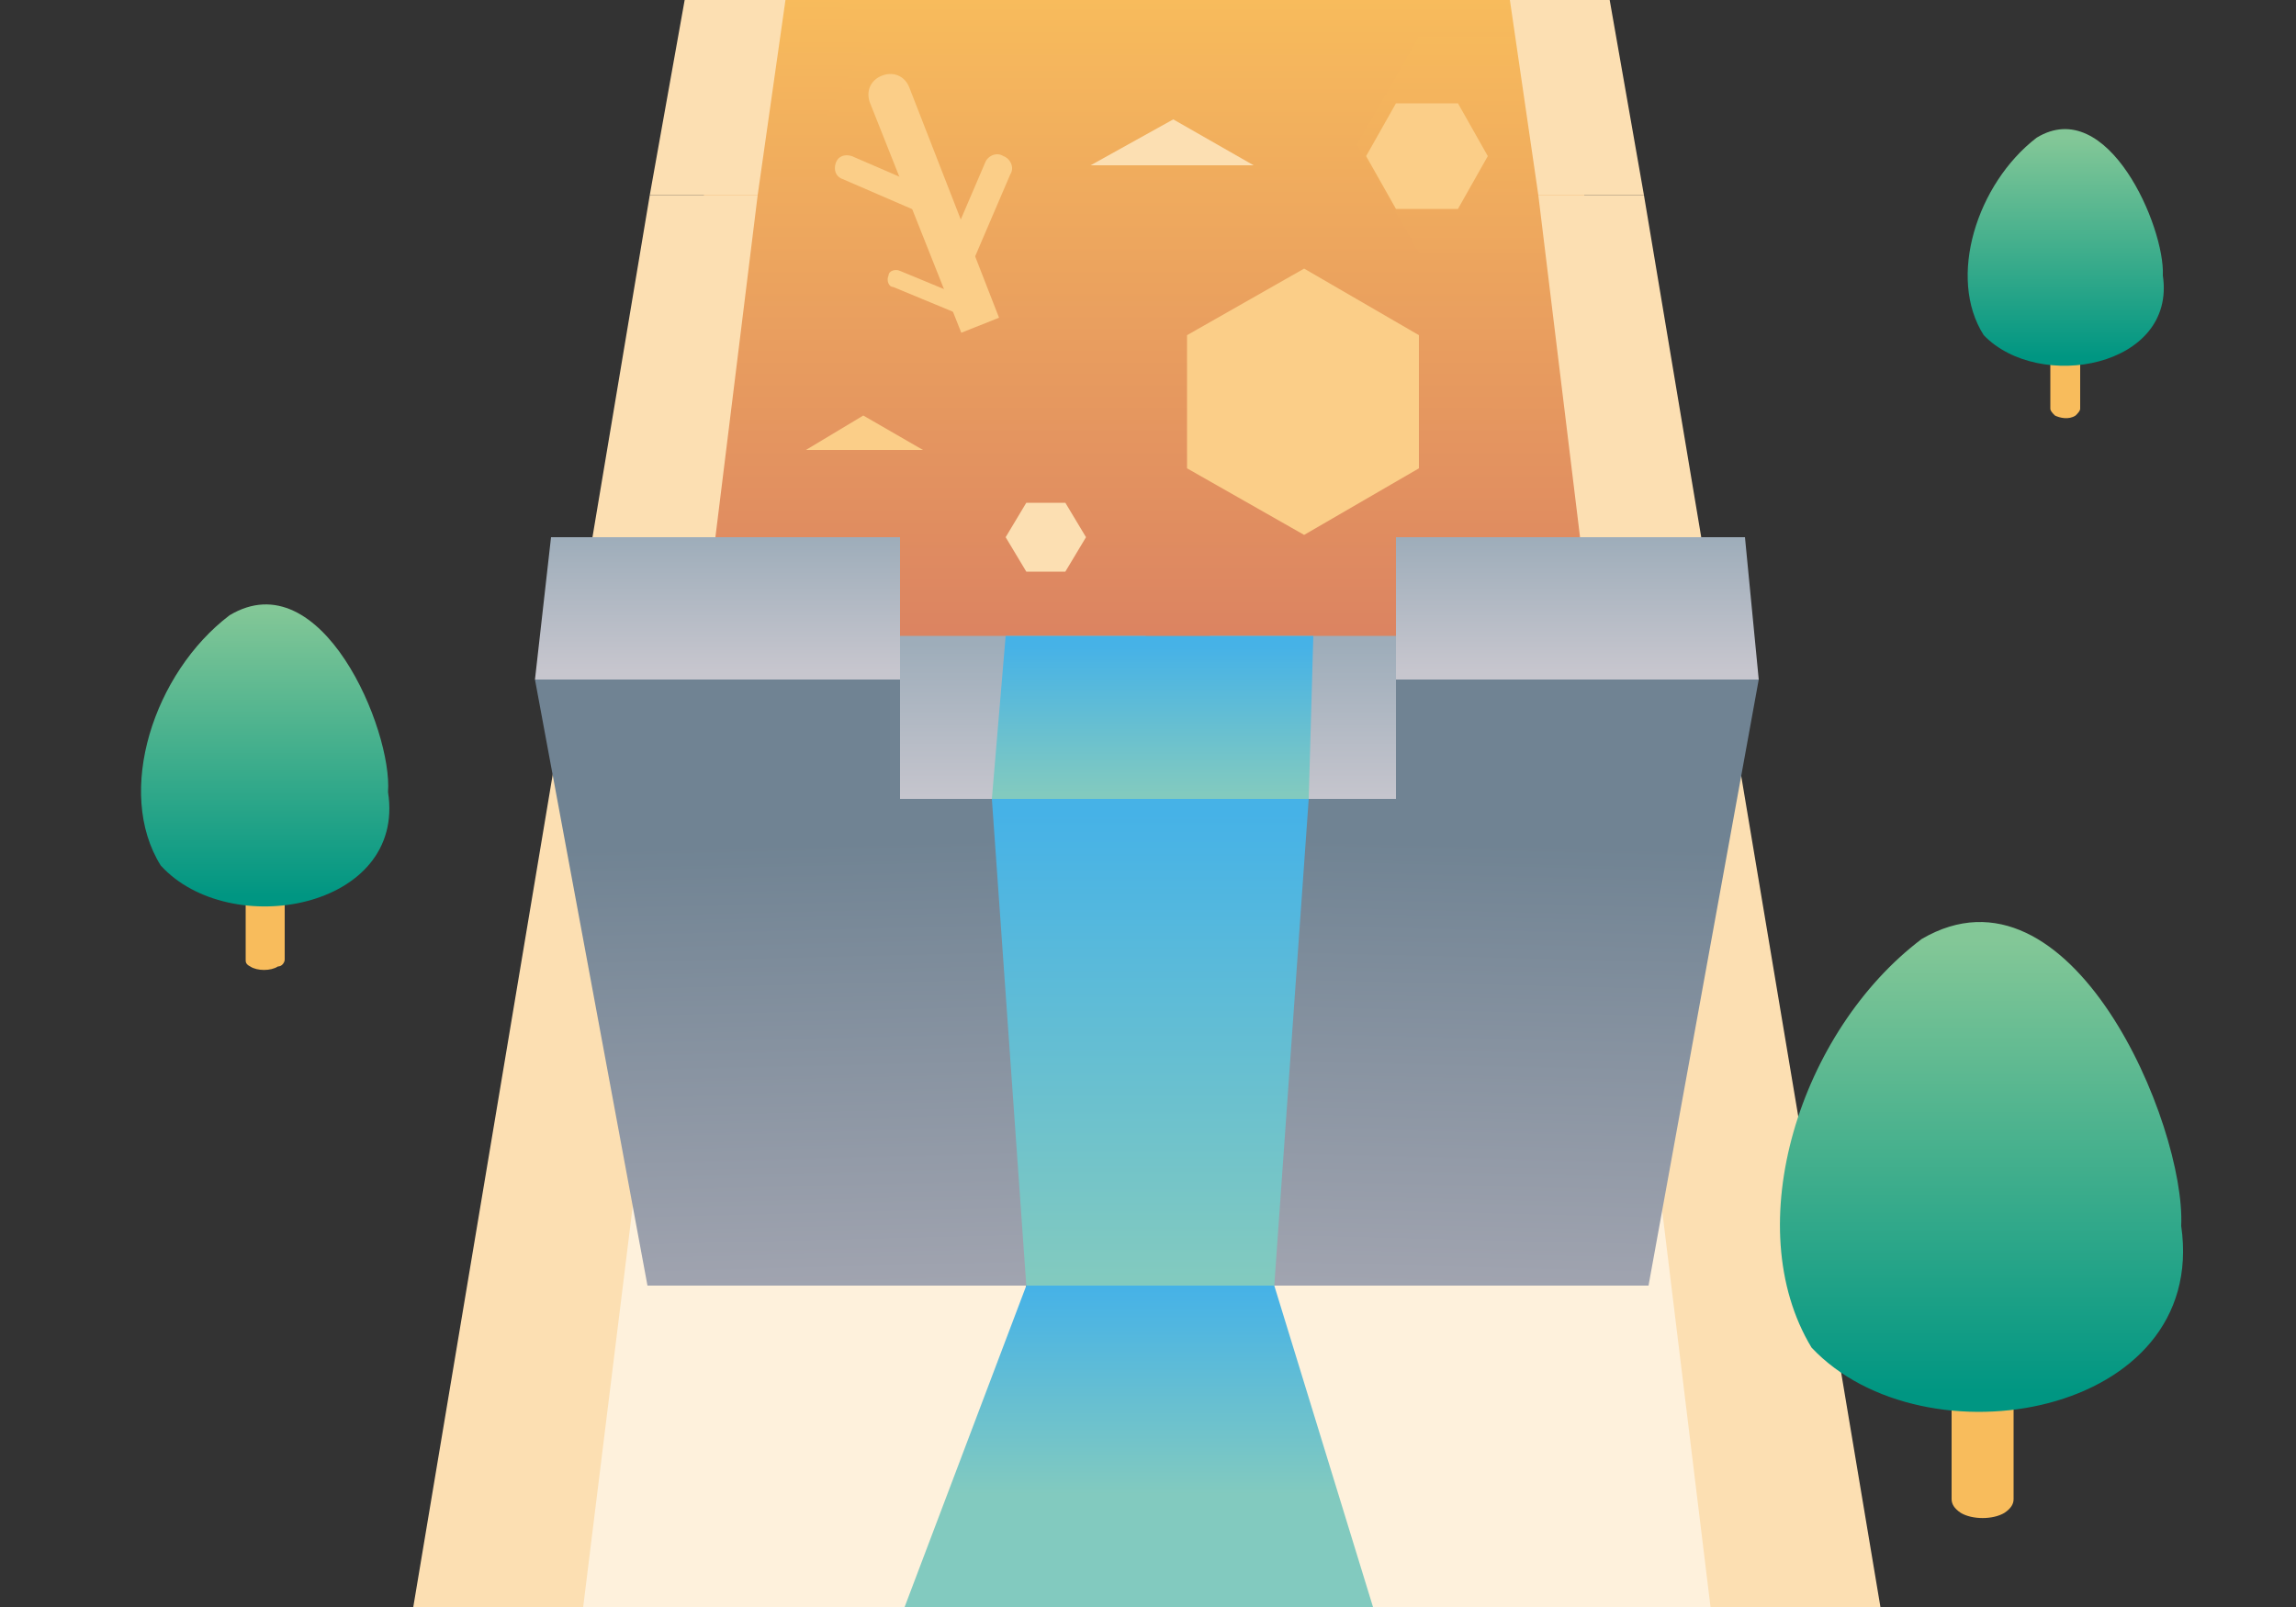 <?xml version="1.0" encoding="utf-8"?>
<!-- Generator: Adobe Illustrator 28.3.0, SVG Export Plug-In . SVG Version: 6.00 Build 0)  -->
<svg version="1.1" id="_レイヤー_2" xmlns="http://www.w3.org/2000/svg" xmlns:xlink="http://www.w3.org/1999/xlink" x="0px"
	 y="0px" viewBox="0 0 100 70" style="enable-background:new 0 0 100 70;" xml:space="preserve">
<rect x="0" y="0" width="100" height="70" fill="#333333" stroke="none"/>
<style type="text/css">
	.st0{clip-path:url(#SVGID_00000158745913862808485720000005813722525994153406_);}
	.st1{fill:url(#SVGID_00000121979170225372596010000016337498371339030189_);}
	.st2{fill:url(#SVGID_00000126286697310440624900000003362336559744374962_);}
	.st3{fill:url(#SVGID_00000131362102583425774150000002130700675492326803_);}
	.st4{fill:url(#SVGID_00000011713204691272020430000010154717658820491430_);}
	.st5{fill:url(#SVGID_00000001626478674278784900000006991881004388814754_);}
	.st6{fill:url(#SVGID_00000001633163125129643500000008988191423774586517_);}
	.st7{fill:url(#SVGID_00000020391025849810722860000004466066723598986942_);}
	.st8{fill:#FEF1DC;}
	.st9{fill:#FCDFB2;}
	.st10{clip-path:url(#SVGID_00000016768563434720096680000000423628006274252967_);}
	.st11{fill:#FBCE88;}
	.st12{fill:#FCD9A5;}
	.st13{fill:#FEF1DE;}
	.st14{fill:url(#SVGID_00000062883556153055536440000009901159935428956328_);}
	.st15{fill:url(#SVGID_00000078009945105909621080000008207750095074267839_);}
	.st16{fill:url(#SVGID_00000010295704128019359950000010947477830190974892_);}
	.st17{fill:url(#SVGID_00000141454960624265112410000007280291314387371916_);}
	.st18{fill:url(#SVGID_00000156547312921376163090000005893993889245668774_);}
	.st19{fill:url(#SVGID_00000085949364025535124000000006697984768882946224_);}
	.st20{fill:url(#SVGID_00000093860389047728936710000002189564454078606987_);}
	.st21{fill:url(#SVGID_00000090982845297656630520000017747463582606740653_);}
	.st22{fill:url(#SVGID_00000161633634601069793010000017679347369988816524_);}
	.st23{enable-background:new    ;}
	.st24{fill:#F8BC5C;}
	.st25{fill:url(#SVGID_00000049915250361218511500000014559956159468622470_);}
	.st26{fill:url(#SVGID_00000067942180077283310450000005314056002151110585_);}
	.st27{fill:url(#SVGID_00000115506469541581645550000018387329397618158505_);}
</style>
<g id="nyuko">
	<g>
		<defs>
			<rect id="SVGID_1_" x="-0.2" width="100.4" height="80.3"/>
		</defs>
		<clipPath id="SVGID_00000122687148854574118910000016457687021817629843_">
			<use xlink:href="#SVGID_1_"  style="overflow:visible;"/>
		</clipPath>
		<g style="clip-path:url(#SVGID_00000122687148854574118910000016457687021817629843_);">
			
				<linearGradient id="SVGID_00000148653381775549014460000007136684513963256748_" gradientUnits="userSpaceOnUse" x1="49.981" y1="71.4" x2="49.981" y2="39.131" gradientTransform="matrix(1 0 0 -1 0 71.06)">
				<stop  offset="0" style="stop-color:#F8BC5C"/>
				<stop  offset="1" style="stop-color:#D77B62"/>
			</linearGradient>
			
				<rect x="31.1" y="-16.3" style="fill:url(#SVGID_00000148653381775549014460000007136684513963256748_);" width="37.9" height="50.7"/>
			
				<linearGradient id="SVGID_00000134970243603927232510000004737654294520121496_" gradientUnits="userSpaceOnUse" x1="67.41" y1="71.4" x2="67.41" y2="39.131" gradientTransform="matrix(1 0 0 -1 0 71.06)">
				<stop  offset="0" style="stop-color:#F8BC5C"/>
				<stop  offset="1" style="stop-color:#D77B62"/>
			</linearGradient>
			<polygon style="fill:url(#SVGID_00000134970243603927232510000004737654294520121496_);" points="68.9,-12.2 65.9,-12.2 
				64.4,-9.6 65.9,-7 68.9,-7 70.5,-9.6 			"/>
			
				<linearGradient id="SVGID_00000046307780106235629280000012116606412233913006_" gradientUnits="userSpaceOnUse" x1="67.41" y1="71.4" x2="67.41" y2="39.131" gradientTransform="matrix(1 0 0 -1 0 71.06)">
				<stop  offset="0" style="stop-color:#F8BC5C"/>
				<stop  offset="1" style="stop-color:#D77B62"/>
			</linearGradient>
			<polygon style="fill:url(#SVGID_00000046307780106235629280000012116606412233913006_);" points="68.9,14.2 65.9,14.2 64.4,16.8 
				65.9,19.4 68.9,19.4 70.5,16.8 			"/>
			
				<linearGradient id="SVGID_00000131368851398476959060000018283603360833186997_" gradientUnits="userSpaceOnUse" x1="34.13" y1="71.466" x2="34.13" y2="39.197" gradientTransform="matrix(1 0 0 -1 0 71.06)">
				<stop  offset="0" style="stop-color:#F8BC5C"/>
				<stop  offset="1" style="stop-color:#D77B62"/>
			</linearGradient>
			<polygon style="fill:url(#SVGID_00000131368851398476959060000018283603360833186997_);" points="35.9,-1.1 32.3,-1.1 30.5,2.1 
				32.3,5.2 35.9,5.2 37.7,2.1 			"/>
			
				<linearGradient id="SVGID_00000106839142088057919980000004370135930777779887_" gradientUnits="userSpaceOnUse" x1="32.878" y1="71.4" x2="32.878" y2="39.131" gradientTransform="matrix(1 0 0 -1 0 71.06)">
				<stop  offset="0" style="stop-color:#F8BC5C"/>
				<stop  offset="1" style="stop-color:#D77B62"/>
			</linearGradient>
			<polygon style="fill:url(#SVGID_00000106839142088057919980000004370135930777779887_);" points="34.7,14.3 31.1,14.3 29.3,17.4 
				31.1,20.6 34.7,20.6 36.5,17.4 			"/>
			
				<linearGradient id="SVGID_00000013876697455498539080000014760589704409185971_" gradientUnits="userSpaceOnUse" x1="32.212" y1="71.4" x2="32.212" y2="39.131" gradientTransform="matrix(1 0 0 -1 0 71.06)">
				<stop  offset="0" style="stop-color:#F8BC5C"/>
				<stop  offset="1" style="stop-color:#D77B62"/>
			</linearGradient>
			<polygon style="fill:url(#SVGID_00000013876697455498539080000014760589704409185971_);" points="33.4,5.3 31.1,5.3 29.9,7.3 
				31.1,9.2 33.4,9.2 34.5,7.3 			"/>
			
				<linearGradient id="SVGID_00000062875113516772687330000004870337936275773870_" gradientUnits="userSpaceOnUse" x1="64.557" y1="70.89" x2="64.557" y2="38.621" gradientTransform="matrix(1 0 0 -1 0 71.06)">
				<stop  offset="0" style="stop-color:#F8BC5C"/>
				<stop  offset="1" style="stop-color:#D77B62"/>
			</linearGradient>
			<polygon style="fill:url(#SVGID_00000062875113516772687330000004870337936275773870_);" points="67.3,1.6 61.8,1.6 59.1,6.3 
				61.8,11 67.3,11 70,6.3 			"/>
			<polygon class="st8" points="44.7,44.1 26.6,44.1 19.5,70 44.7,70 			"/>
			<polygon class="st8" points="55.5,44.8 74.3,44.8 81.2,70 53.9,70 			"/>
			<polygon class="st9" points="62.6,-21.7 66.3,-21.7 71.6,8.5 67,8.5 			"/>
			<polygon class="st9" points="37.3,-21.7 33.7,-21.7 28.3,8.5 33,8.5 			"/>
			<polygon class="st9" points="67,8.5 71.6,8.5 81.9,70 74.5,70 			"/>
			<polygon class="st9" points="33,8.5 28.3,8.5 18,70 25.4,70 			"/>
			<g>
				<defs>
					
						<rect id="SVGID_00000041273986261231398730000010980682506051963300_" x="36.1" y="2.4" transform="matrix(0.929 -0.369 0.369 0.929 -0.261 15.524)" width="8.7" height="12.2"/>
				</defs>
				<clipPath id="SVGID_00000060722725417061992150000008817915157761012390_">
					<use xlink:href="#SVGID_00000041273986261231398730000010980682506051963300_"  style="overflow:visible;"/>
				</clipPath>
				<g style="clip-path:url(#SVGID_00000060722725417061992150000008817915157761012390_);">
					<path class="st11" d="M44.4,18.6L44.4,18.6c0.5-0.2,0.7-0.7,0.5-1.2L39.6,3.8c-0.2-0.5-0.7-0.7-1.2-0.5l0,0
						c-0.5,0.2-0.7,0.7-0.5,1.2l5.4,13.6C43.4,18.5,44,18.8,44.4,18.6z"/>
					<path class="st11" d="M40.8,9.4c0.1,0,0.2-0.2,0.3-0.3c0.1-0.3,0-0.6-0.3-0.7l-3.7-1.6c-0.3-0.1-0.6,0-0.7,0.3
						c-0.1,0.3,0,0.6,0.3,0.7l3.7,1.6C40.5,9.4,40.7,9.4,40.8,9.4L40.8,9.4z"/>
					<path class="st11" d="M42.1,13.7c0.1,0,0.2-0.1,0.2-0.2c0.1-0.2,0-0.5-0.2-0.5l-2.9-1.2c-0.2-0.1-0.5,0-0.5,0.2
						c-0.1,0.2,0,0.5,0.2,0.5l2.9,1.2C41.9,13.7,42,13.7,42.1,13.7L42.1,13.7z"/>
					<path class="st11" d="M41.9,12.1c-0.2,0.1-0.3,0.1-0.5,0c-0.3-0.1-0.5-0.5-0.3-0.8l1.8-4.2c0.1-0.3,0.5-0.5,0.8-0.3
						c0.3,0.1,0.5,0.5,0.3,0.8l-1.8,4.2C42.2,12,42.1,12.1,41.9,12.1z"/>
				</g>
			</g>
			<polygon class="st11" points="63.5,4.5 60.8,4.5 59.5,6.8 60.8,9.1 63.5,9.1 64.8,6.8 			"/>
			<polygon class="st12" points="49.7,-8.4 48,-8.4 47.1,-6.9 48,-5.4 49.7,-5.4 50.5,-6.9 			"/>
			<polygon class="st9" points="46.4,21.9 44.7,21.9 43.8,23.4 44.7,24.9 46.4,24.9 47.3,23.4 			"/>
			<polygon class="st11" points="51.7,14.6 51.7,20.4 56.8,23.3 61.8,20.4 61.8,14.6 56.8,11.7 			"/>
			<polygon class="st13" points="38.3,-3.8 38.3,-1.5 40.3,-0.3 42.3,-1.5 42.3,-3.8 40.3,-4.9 			"/>
			
				<linearGradient id="SVGID_00000111905130697698132630000003919910543766873746_" gradientUnits="userSpaceOnUse" x1="49.613" y1="14.96" x2="49.613" y2="5.952" gradientTransform="matrix(1 0 0 -1 0 71.06)">
				<stop  offset="0" style="stop-color:#46B2E7"/>
				<stop  offset="1" style="stop-color:#82CABF"/>
			</linearGradient>
			<polygon style="fill:url(#SVGID_00000111905130697698132630000003919910543766873746_);" points="55.5,56 44.7,56 39.4,70 
				59.8,70 			"/>
			
				<linearGradient id="SVGID_00000152265066345842377220000003996892872020258463_" gradientUnits="userSpaceOnUse" x1="-1199.019" y1="47.604" x2="-1199.019" y2="41.804" gradientTransform="matrix(-1 0 0 -1 -1130.31 71.06)">
				<stop  offset="0" style="stop-color:#9EADBA"/>
				<stop  offset="1" style="stop-color:#C7C6CE"/>
			</linearGradient>
			<polygon style="fill:url(#SVGID_00000152265066345842377220000003996892872020258463_);" points="76,23.4 76.6,29.6 72.7,29.6 
				60.8,29.6 60.8,23.4 			"/>
			
				<linearGradient id="SVGID_00000016064129304621027530000008646901464945916076_" gradientUnits="userSpaceOnUse" x1="64.544" y1="34.342" x2="63.958" y2="10.895" gradientTransform="matrix(1 0 0 -1 0 71.06)">
				<stop  offset="0" style="stop-color:#708393"/>
				<stop  offset="1" style="stop-color:#ABABB6"/>
			</linearGradient>
			<polygon style="fill:url(#SVGID_00000016064129304621027530000008646901464945916076_);" points="72.7,29.6 60.8,29.6 60.8,34.8 
				52.7,34.8 52.7,56 71.8,56 76.6,29.6 			"/>
			
				<linearGradient id="SVGID_00000092419215209534488640000018311156186040217262_" gradientUnits="userSpaceOnUse" x1="56.735" y1="43.004" x2="56.735" y2="36.023" gradientTransform="matrix(1 0 0 -1 0 71.06)">
				<stop  offset="0" style="stop-color:#9EADBA"/>
				<stop  offset="1" style="stop-color:#C7C6CE"/>
			</linearGradient>
			
				<rect x="52.7" y="27.7" style="fill:url(#SVGID_00000092419215209534488640000018311156186040217262_);" width="8.1" height="7.1"/>
			
				<linearGradient id="SVGID_00000070813247547959319680000006184956757711637381_" gradientUnits="userSpaceOnUse" x1="87.344" y1="47.604" x2="87.344" y2="41.804" gradientTransform="matrix(1 0 0 -1 -56.1 71.06)">
				<stop  offset="0" style="stop-color:#9EADBA"/>
				<stop  offset="1" style="stop-color:#C7C6CE"/>
			</linearGradient>
			<polygon style="fill:url(#SVGID_00000070813247547959319680000006184956757711637381_);" points="24,23.4 23.3,29.6 27.2,29.6 
				39.2,29.6 39.2,23.4 			"/>
			
				<linearGradient id="SVGID_00000075866990734814310710000017320790730292813698_" gradientUnits="userSpaceOnUse" x1="-1221.819" y1="34.342" x2="-1222.404" y2="10.895" gradientTransform="matrix(-1 0 0 -1 -1186.41 71.06)">
				<stop  offset="0" style="stop-color:#708393"/>
				<stop  offset="1" style="stop-color:#ABABB6"/>
			</linearGradient>
			<polygon style="fill:url(#SVGID_00000075866990734814310710000017320790730292813698_);" points="27.2,29.6 41.8,29.6 39.2,34.8 
				47.3,34.8 47.3,56 28.2,56 23.3,29.6 			"/>
			
				<linearGradient id="SVGID_00000070825014254346245600000010847103797060262316_" gradientUnits="userSpaceOnUse" x1="-1230.921" y1="43.004" x2="-1230.921" y2="36.023" gradientTransform="matrix(-1 0 0 -1 -1186.41 71.06)">
				<stop  offset="0" style="stop-color:#9EADBA"/>
				<stop  offset="1" style="stop-color:#C7C6CE"/>
			</linearGradient>
			
				<rect x="39.2" y="27.7" style="fill:url(#SVGID_00000070825014254346245600000010847103797060262316_);" width="10.7" height="7.1"/>
			
				<linearGradient id="SVGID_00000106842545224664095270000016959209479446494638_" gradientUnits="userSpaceOnUse" x1="50.099" y1="35.645" x2="50.099" y2="15.354" gradientTransform="matrix(1 0 0 -1 0 71.06)">
				<stop  offset="0" style="stop-color:#46B2E7"/>
				<stop  offset="1" style="stop-color:#82CABF"/>
			</linearGradient>
			<polygon style="fill:url(#SVGID_00000106842545224664095270000016959209479446494638_);" points="57,34.8 43.2,34.8 44.7,56 
				55.5,56 			"/>
			
				<linearGradient id="SVGID_00000161629995921429455910000002093275678051309969_" gradientUnits="userSpaceOnUse" x1="50.184" y1="42.909" x2="50.184" y2="36.467" gradientTransform="matrix(1 0 0 -1 0 71.06)">
				<stop  offset="0" style="stop-color:#46B2E7"/>
				<stop  offset="1" style="stop-color:#82CABF"/>
			</linearGradient>
			<polygon style="fill:url(#SVGID_00000161629995921429455910000002093275678051309969_);" points="57.2,27.7 43.8,27.7 43.2,34.8 
				57,34.8 			"/>
			<polygon class="st9" points="54.6,7.2 51.1,5.2 47.5,7.2 			"/>
			<polygon class="st11" points="40.2,19.6 37.6,18.1 35.1,19.6 			"/>
			<g class="st23">
				<path class="st24" d="M90.6,15.4v2.4c0,0.1-0.1,0.2-0.2,0.3c-0.3,0.2-0.7,0.1-0.9,0c-0.1-0.1-0.2-0.2-0.2-0.3v-2.4L90.6,15.4
					L90.6,15.4z"/>
			</g>
			<g class="st23">
				
					<linearGradient id="SVGID_00000018210424889205709600000001615143692970491017_" gradientUnits="userSpaceOnUse" x1="89.951" y1="65.043" x2="89.951" y2="55.502" gradientTransform="matrix(1 0 0 -1 0 71.06)">
					<stop  offset="0" style="stop-color:#83C797"/>
					<stop  offset="1" style="stop-color:#009682"/>
				</linearGradient>
				<path style="fill:url(#SVGID_00000018210424889205709600000001615143692970491017_);" d="M88.7,6L88.7,6c3.1-1.9,5.6,3.9,5.5,6
					c0.6,4-5.4,5.1-7.8,2.6C84.8,12.1,86.1,8,88.7,6"/>
			</g>
			<g class="st23">
				<path class="st24" d="M87.7,60.2l0,5.1c0,0.2-0.1,0.4-0.4,0.6c-0.5,0.3-1.4,0.3-1.9,0c-0.3-0.2-0.4-0.4-0.4-0.6l0-5.1L87.7,60.2
					L87.7,60.2z"/>
			</g>
			<g class="st23">
				
					<linearGradient id="SVGID_00000182516599631768776120000012418684833406586019_" gradientUnits="userSpaceOnUse" x1="86.275" y1="30.082" x2="86.275" y2="10.358" gradientTransform="matrix(1 0 0 -1 0 71.06)">
					<stop  offset="0" style="stop-color:#83C797"/>
					<stop  offset="1" style="stop-color:#009682"/>
				</linearGradient>
				<path style="fill:url(#SVGID_00000182516599631768776120000012418684833406586019_);" d="M83.7,40.9L83.7,40.9
					C90.2,37.1,95.2,49,95,53.4c1.2,8.3-11.2,10.5-16.1,5.3C75.7,53.4,78.4,44.9,83.7,40.9"/>
			</g>
			<g class="st23">
				<path class="st24" d="M12.4,38.7v3.1c0,0.1-0.1,0.3-0.3,0.3c-0.3,0.2-0.9,0.2-1.2,0c-0.2-0.1-0.2-0.2-0.2-0.3v-3.1H12.4
					L12.4,38.7z"/>
			</g>
			<g class="st23">
				
					<linearGradient id="SVGID_00000081646382364055075010000005123401466166835593_" gradientUnits="userSpaceOnUse" x1="11.572" y1="44.538" x2="11.572" y2="32.021" gradientTransform="matrix(1 0 0 -1 0 71.06)">
					<stop  offset="0" style="stop-color:#83C797"/>
					<stop  offset="1" style="stop-color:#009682"/>
				</linearGradient>
				<path style="fill:url(#SVGID_00000081646382364055075010000005123401466166835593_);" d="M10,26.8L10,26.8c4-2.4,7.1,5,6.9,7.7
					C17.7,39.6,10,41,7,37.7C5,34.5,6.7,29.3,10,26.8"/>
			</g>
		</g>
	</g>
</g>
</svg>
